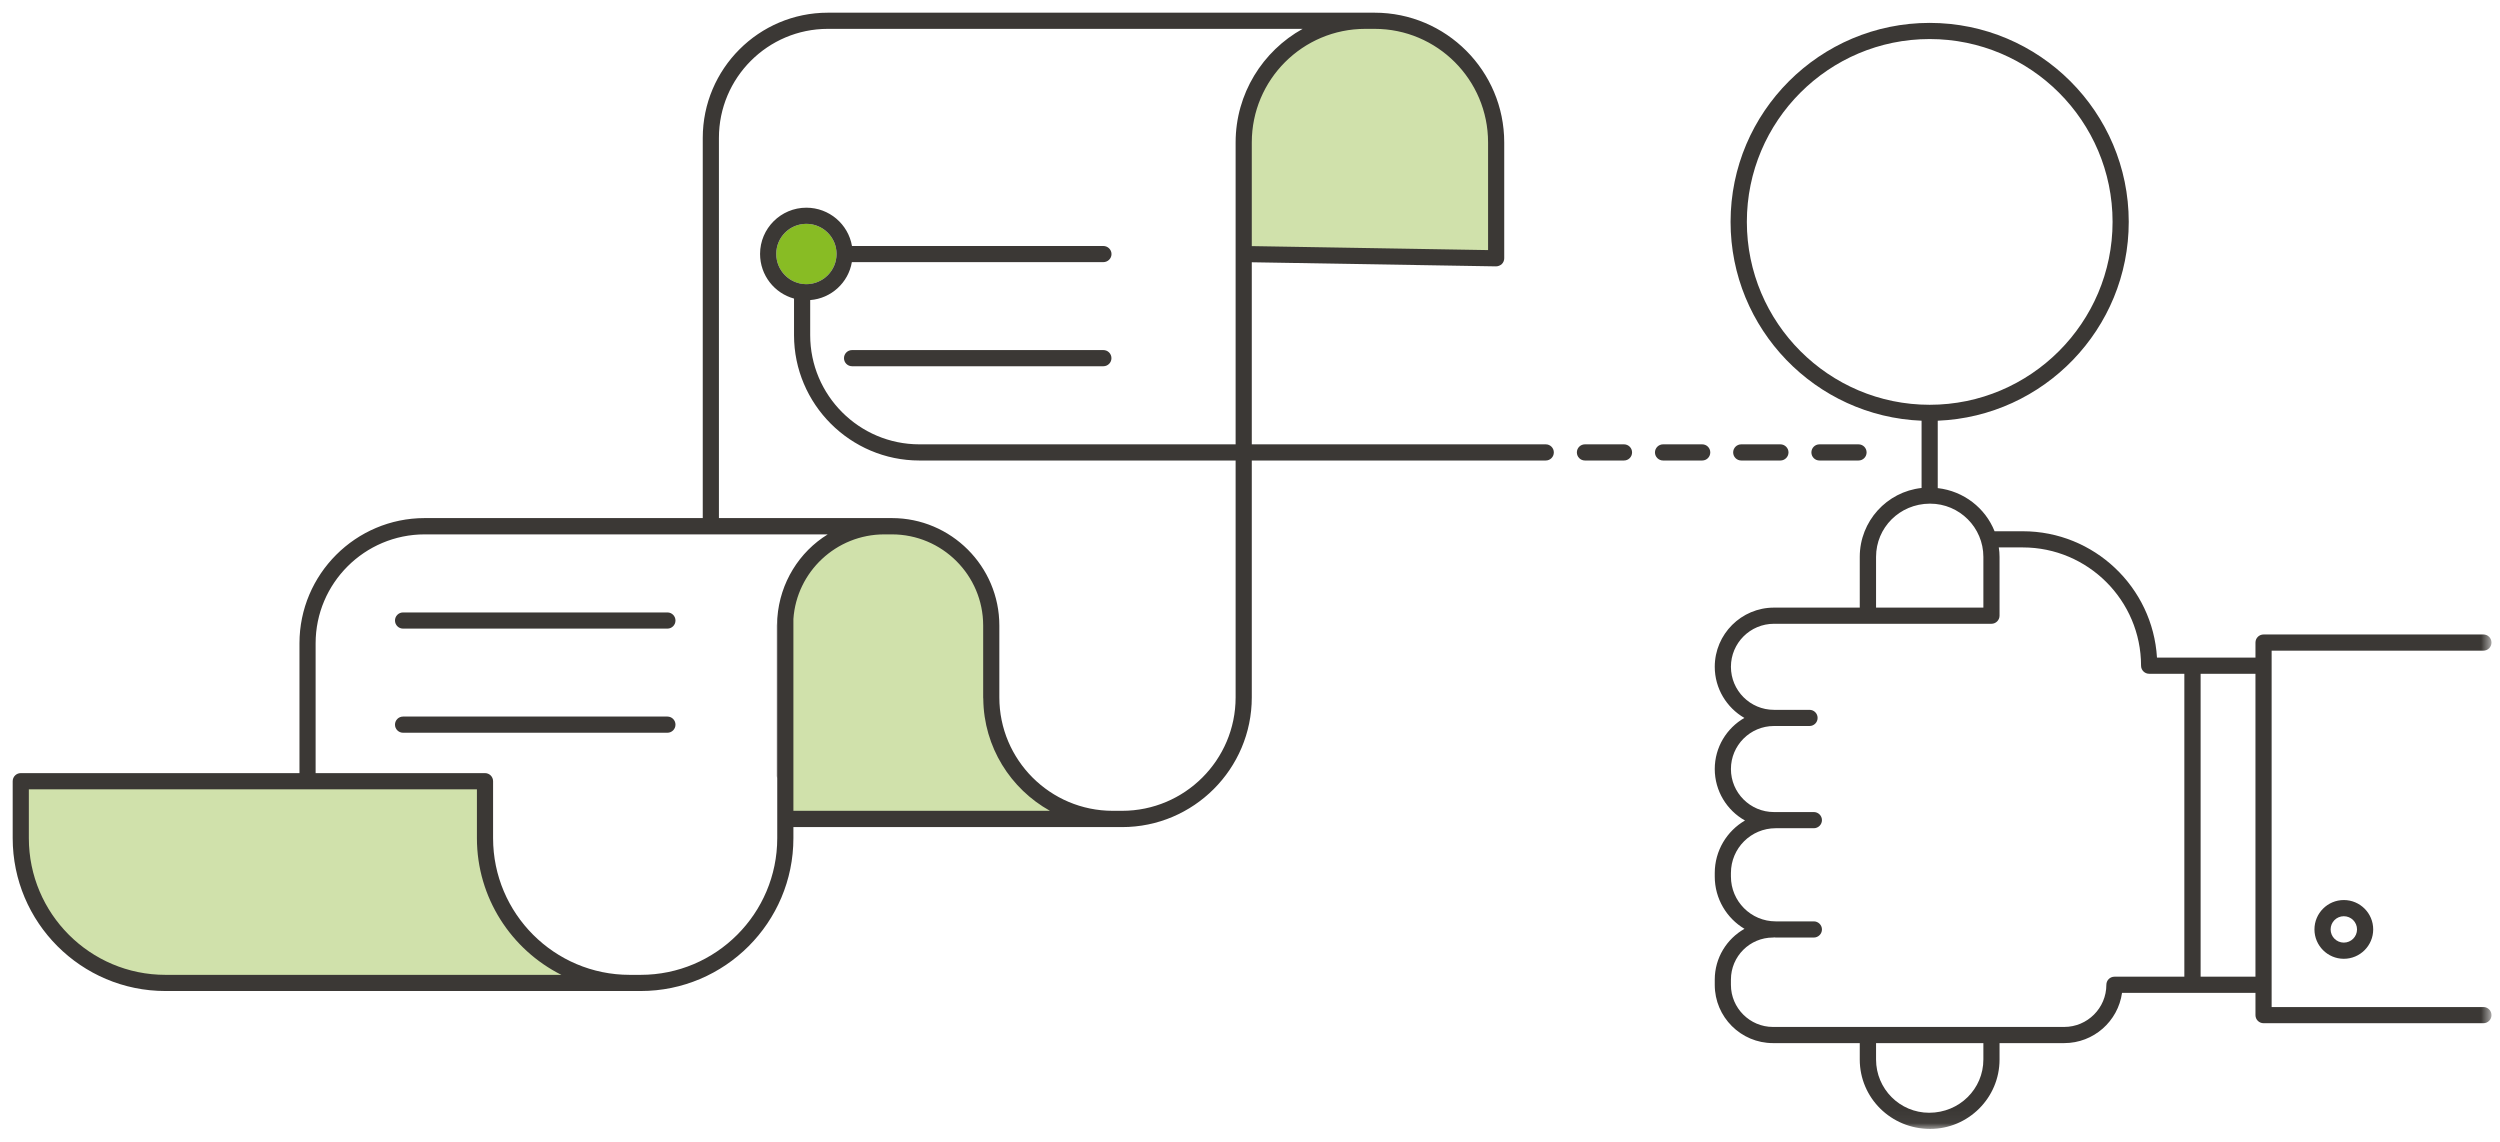 <?xml version="1.0" encoding="UTF-8"?>
<svg width="197px" height="90px" viewBox="0 0 197 90" version="1.1" xmlns="http://www.w3.org/2000/svg" xmlns:xlink="http://www.w3.org/1999/xlink">
    <title>Valj_ratt_Lar_dig_mer_om_ett_yrke</title>
    <defs>
        <polygon id="path-1" points="0 87.959 195.33 87.959 195.33 0 0 0"></polygon>
    </defs>
    <g id="Valj_ratt_Lar_dig_mer_om_ett_yrke" stroke="none" stroke-width="1" fill="none" fill-rule="evenodd">
        <g id="Group-25" transform="translate(1, 1)">
            <path d="M49.489,76.451 L12.034,76.451 C5.764,76.451 0.635,71.322 0.635,65.052 L0.635,60.561 L37.218,60.561 L37.218,65.052 C37.218,71.322 42.348,76.451 48.616,76.451 L49.489,76.451 Z" id="Fill-1" fill="#D0E1AB"></path>
            <path d="M86.674,63.534 L60.873,63.534 L60.873,48.292 C60.873,43.988 64.395,40.467 68.698,40.467 L69.298,40.467 C73.602,40.467 77.124,43.988 77.124,48.292 L77.124,53.952 C77.124,59.223 81.435,63.534 86.705,63.534 L86.674,63.534 Z" id="Fill-3" fill="#D0E1AB"></path>
            <path d="M97.37,19.391 L97.37,10.592 C97.37,5.323 101.681,1.011 106.951,1.011 L107.684,1.011 C112.953,1.011 117.266,5.323 117.266,10.592 L117.266,19.723 L97.37,19.391 Z" id="Fill-5" fill="#D0E1AB"></path>
            <path d="M64.921,19.01 C64.921,20.324 63.852,21.393 62.539,21.393 C61.226,21.393 60.168,20.324 60.168,19.01 C60.168,17.697 61.226,16.639 62.539,16.639 C63.852,16.639 64.921,17.697 64.921,19.01" id="Fill-7" fill="#88BC24"></path>
            <path d="M145.451,34.014 L142.374,34.014 C142.021,34.014 141.738,34.298 141.738,34.65 C141.738,35.003 142.021,35.288 142.374,35.288 L145.451,35.288 C145.804,35.288 146.088,35.003 146.088,34.65 C146.088,34.298 145.804,34.014 145.451,34.014 M139.298,34.014 L136.21,34.014 C135.859,34.014 135.573,34.298 135.573,34.65 C135.573,35.003 135.859,35.288 136.21,35.288 L139.298,35.288 C139.64,35.288 139.934,35.003 139.934,34.65 C139.934,34.298 139.64,34.014 139.298,34.014 M133.134,34.014 L130.047,34.014 C129.705,34.014 129.411,34.298 129.411,34.65 C129.411,35.003 129.705,35.288 130.047,35.288 L133.134,35.288 C133.486,35.288 133.77,35.003 133.77,34.65 C133.77,34.298 133.486,34.014 133.134,34.014 M126.971,34.014 L123.893,34.014 C123.541,34.014 123.257,34.298 123.257,34.65 C123.257,35.003 123.541,35.288 123.893,35.288 L126.971,35.288 C127.322,35.288 127.607,35.003 127.607,34.65 C127.607,34.298 127.322,34.014 126.971,34.014" id="Fill-9" fill="#3B3835"></path>
            <path d="M62.54,21.392 C61.226,21.392 60.168,20.323 60.168,19.01 C60.168,17.697 61.226,16.639 62.54,16.639 C63.853,16.639 64.921,17.697 64.921,19.01 C64.921,20.323 63.853,21.392 62.54,21.392 L62.54,21.392 Z M96.367,10.221 L96.367,34.014 L71.447,34.014 C66.704,34.014 62.843,30.152 62.843,25.41 L62.843,22.646 C64.499,22.518 65.852,21.275 66.126,19.657 L66.146,19.657 L85.94,19.657 C86.293,19.657 86.587,19.373 86.587,19.021 C86.587,18.668 86.293,18.384 85.94,18.384 L66.136,18.384 C65.842,16.669 64.343,15.366 62.54,15.366 C60.53,15.366 58.893,17.002 58.893,19.01 C58.893,20.697 60.03,22.107 61.569,22.528 L61.569,25.41 C61.569,30.848 66.009,35.288 71.447,35.288 L96.367,35.288 L96.367,53.955 C96.367,58.885 92.359,62.892 87.42,62.892 L86.685,62.892 C81.755,62.892 77.748,58.885 77.748,53.955 L77.748,48.29 C77.748,43.626 73.946,39.825 69.282,39.825 L55.651,39.825 L55.651,9.867 C55.651,5.124 59.501,1.274 64.234,1.274 L101.649,1.274 C98.502,3.019 96.367,6.38 96.367,10.221 L96.367,10.221 Z M61.52,62.892 L61.52,47.772 C61.775,44.058 64.89,41.109 68.684,41.109 L69.282,41.109 C73.25,41.109 76.474,44.332 76.474,48.29 L76.474,53.955 C76.474,53.995 76.474,54.043 76.483,54.082 C76.523,57.874 78.64,61.168 81.736,62.892 L61.52,62.892 Z M60.256,47.673 C60.247,47.712 60.247,47.761 60.247,47.801 L60.247,65.048 C60.247,70.986 55.425,75.818 49.487,75.818 L48.615,75.818 C42.686,75.818 37.855,70.986 37.855,65.048 L37.855,60.56 C37.855,60.206 37.571,59.922 37.218,59.922 L23.871,59.922 L23.871,49.693 C23.871,44.96 27.731,41.109 32.465,41.109 L64.225,41.109 C61.981,42.489 60.462,44.911 60.256,47.673 L60.256,47.673 Z M12.034,75.818 C6.094,75.818 1.273,70.986 1.273,65.048 L1.273,61.197 L36.581,61.197 L36.581,65.048 C36.581,69.752 39.295,73.838 43.235,75.818 L12.034,75.818 Z M107.322,1.274 C112.251,1.274 116.26,5.282 116.26,10.221 L116.26,18.707 L97.641,18.393 L97.641,10.221 C97.641,5.282 101.649,1.274 106.587,1.274 L107.322,1.274 Z M120.806,34.014 L97.641,34.014 L97.641,19.667 L116.887,19.99 C117.043,19.99 117.22,19.922 117.347,19.805 C117.465,19.687 117.533,19.521 117.533,19.354 L117.533,10.221 C117.533,4.586 112.956,0 107.322,0 L64.234,0 C58.796,0 54.377,4.429 54.377,9.867 L54.377,39.825 L32.465,39.825 C27.027,39.825 22.598,44.254 22.598,49.693 L22.598,59.922 L0.637,59.922 C0.284,59.922 0,60.206 0,60.56 L0,65.048 C0,71.692 5.399,77.092 12.034,77.092 L49.487,77.092 C56.12,77.092 61.52,71.692 61.52,65.048 L61.52,64.175 L87.42,64.175 C93.055,64.175 97.641,59.589 97.641,53.955 L97.641,35.288 L120.806,35.288 C121.159,35.288 121.442,35.004 121.442,34.65 C121.442,34.298 121.159,34.014 120.806,34.014 L120.806,34.014 Z" id="Fill-11" fill="#3B3835"></path>
            <path d="M60.247,47.84 L60.247,60.324 C60.226,60.266 60.217,60.207 60.217,60.139 L60.217,48.291 C60.217,48.145 60.236,47.997 60.247,47.84" id="Fill-13" fill="#3B3835"></path>
            <path d="M85.945,27.86 L66.143,27.86 C65.791,27.86 65.506,27.575 65.506,27.224 C65.506,26.871 65.791,26.586 66.143,26.586 L85.945,26.586 C86.297,26.586 86.582,26.871 86.582,27.224 C86.582,27.575 86.297,27.86 85.945,27.86" id="Fill-15" fill="#3B3835"></path>
            <path d="M51.591,48.535 L30.762,48.535 C30.41,48.535 30.125,48.25 30.125,47.898 C30.125,47.545 30.41,47.26 30.762,47.26 L51.591,47.26 C51.943,47.26 52.228,47.545 52.228,47.898 C52.228,48.25 51.943,48.535 51.591,48.535" id="Fill-17" fill="#3B3835"></path>
            <path d="M51.591,56.74 L30.762,56.74 C30.41,56.74 30.125,56.455 30.125,56.103 C30.125,55.75 30.41,55.465 30.762,55.465 L51.591,55.465 C51.943,55.465 52.228,55.75 52.228,56.103 C52.228,56.455 51.943,56.74 51.591,56.74" id="Fill-19" fill="#3B3835"></path>
            <path d="M183.693,71.198 C183.119,71.198 182.653,71.664 182.653,72.238 C182.653,72.812 183.119,73.278 183.693,73.278 C184.268,73.278 184.734,72.812 184.734,72.238 C184.734,71.664 184.268,71.198 183.693,71.198 M183.693,74.553 C182.417,74.553 181.379,73.514 181.379,72.238 C181.379,70.961 182.417,69.923 183.693,69.923 C184.97,69.923 186.008,70.961 186.008,72.238 C186.008,73.514 184.97,74.553 183.693,74.553" id="Fill-21" fill="#3B3835"></path>
            <mask id="mask-2" fill="white">
                <use xlink:href="#path-1"></use>
            </mask>
            <g id="Clip-24"></g>
            <path d="M172.409,75.963 L176.73,75.963 L176.73,52.093 L172.409,52.093 L172.409,75.963 Z M165.618,75.964 C165.266,75.964 164.981,76.249 164.981,76.601 C164.981,78.434 163.492,79.923 161.66,79.923 L138.709,79.923 C136.887,79.923 135.397,78.434 135.397,76.611 L135.397,76.19 C135.397,74.357 136.887,72.878 138.709,72.878 C138.739,72.878 138.778,72.878 138.807,72.868 L138.837,72.868 C138.866,72.878 138.896,72.878 138.925,72.878 L141.933,72.878 C142.276,72.878 142.57,72.593 142.57,72.241 C142.57,71.888 142.276,71.604 141.933,71.604 L138.925,71.604 C136.975,71.604 135.397,70.016 135.397,68.076 L135.397,67.792 C135.397,65.842 136.975,64.264 138.925,64.264 L141.933,64.264 C142.276,64.264 142.57,63.98 142.57,63.627 C142.57,63.274 142.276,62.99 141.933,62.99 L138.788,62.99 C136.916,62.99 135.397,61.471 135.397,59.6 C135.397,57.728 136.916,56.209 138.788,56.209 L141.59,56.209 C141.943,56.209 142.228,55.925 142.228,55.572 C142.228,55.219 141.943,54.935 141.59,54.935 L138.788,54.935 C136.916,54.935 135.397,53.416 135.397,51.544 C135.397,49.673 136.916,48.154 138.788,48.154 L155.927,48.154 C156.28,48.154 156.564,47.86 156.564,47.517 L156.564,42.882 C156.564,42.627 156.544,42.382 156.505,42.137 L158.397,42.137 C163.531,42.137 167.715,46.321 167.715,51.456 C167.715,51.809 168,52.093 168.352,52.093 L171.126,52.093 L171.126,75.964 L165.618,75.964 Z M155.29,82.491 C155.29,84.803 153.408,86.685 151.017,86.685 C148.705,86.685 146.833,84.803 146.833,82.491 L146.833,81.197 L155.29,81.197 L155.29,82.491 Z M146.833,42.882 C146.833,40.579 148.685,38.707 151.057,38.688 L151.096,38.688 C153.408,38.688 155.29,40.569 155.29,42.882 L155.29,46.88 L146.833,46.88 L146.833,42.882 Z M136.652,16.482 C136.652,8.535 143.109,2.077 151.057,2.077 C159.004,2.077 165.471,8.535 165.471,16.482 C165.471,24.43 159.004,30.897 151.057,30.897 C143.109,30.897 136.652,24.43 136.652,16.482 L136.652,16.482 Z M194.693,78.355 L178.005,78.355 L178.005,50.271 L194.693,50.271 C195.046,50.271 195.33,49.986 195.33,49.634 C195.33,49.281 195.046,48.997 194.693,48.997 L177.368,48.997 C177.016,48.997 176.731,49.281 176.731,49.634 L176.731,50.819 L168.97,50.819 C168.637,45.273 164.021,40.863 158.397,40.863 L156.172,40.863 C155.447,39.041 153.751,37.698 151.694,37.463 L151.694,32.152 C160.052,31.818 166.745,24.92 166.745,16.482 C166.745,7.839 159.709,0.804 151.057,0.804 C142.404,0.804 135.369,7.839 135.369,16.482 C135.369,24.92 142.061,31.818 150.42,32.152 L150.42,37.453 C147.686,37.747 145.549,40.069 145.549,42.882 L145.549,46.88 L138.788,46.88 C136.22,46.88 134.123,48.967 134.123,51.544 C134.123,53.259 135.064,54.768 136.456,55.572 C135.064,56.376 134.123,57.875 134.123,59.6 C134.123,61.334 135.084,62.863 136.505,63.656 C135.084,64.48 134.123,66.028 134.123,67.792 L134.123,68.076 C134.123,69.82 135.064,71.359 136.465,72.192 C135.074,72.976 134.123,74.475 134.123,76.19 L134.123,76.611 C134.123,79.139 136.181,81.197 138.709,81.197 L145.549,81.197 L145.549,82.491 C145.549,85.509 148.009,87.959 151.096,87.959 C154.104,87.959 156.564,85.509 156.564,82.491 L156.564,81.197 L161.66,81.197 C163.982,81.197 165.903,79.473 166.216,77.238 L176.731,77.238 L176.731,78.992 C176.731,79.345 177.016,79.629 177.368,79.629 L194.693,79.629 C195.046,79.629 195.33,79.345 195.33,78.992 C195.33,78.64 195.046,78.355 194.693,78.355 L194.693,78.355 Z" id="Fill-23" fill="#3B3835" mask="url(#mask-2)"></path>
        </g>
    </g>
</svg>